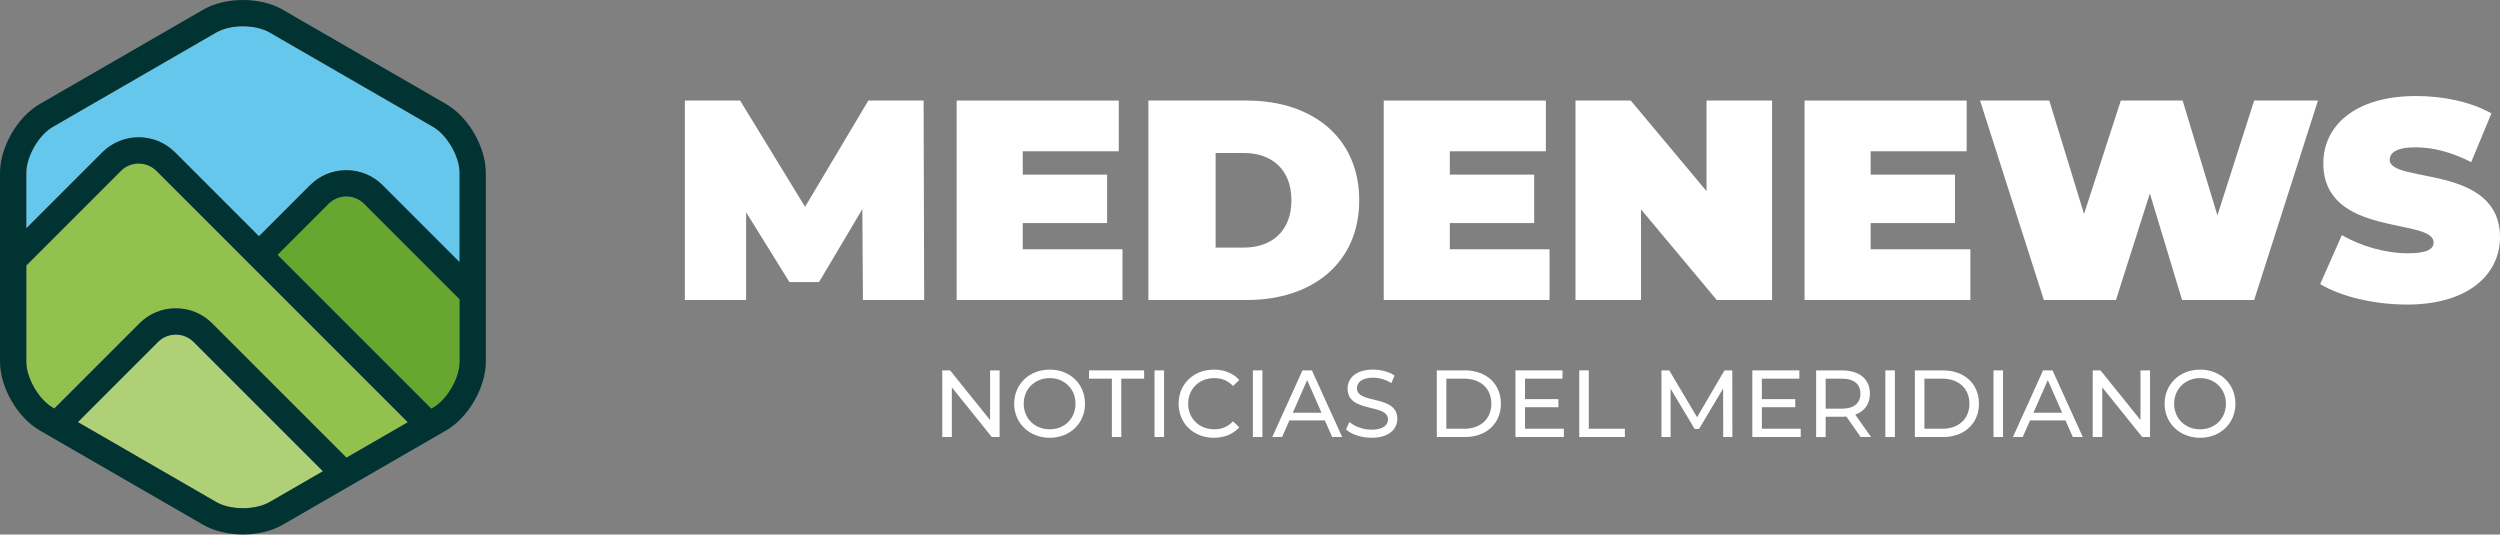 <?xml version="1.0" encoding="UTF-8"?> <svg xmlns="http://www.w3.org/2000/svg" id="Layer_1" data-name="Layer 1" viewBox="0 0 1141.12 243.98"><rect x="0" y="0" width="1141.12" height="243.98" fill="#808080" stroke="none"/><defs><style> .cls-1 { fill: #b0d078; } .cls-1, .cls-2, .cls-3, .cls-4, .cls-5, .cls-6 { stroke-width: 0px; } .cls-2 { fill: #66c7ec; } .cls-3 { fill: #92c24d; } .cls-4 { fill: #fff; } .cls-5 { fill: #023333; } .cls-6 { fill: #68a72f; } </style></defs><g><path class="cls-4" d="M393.88,136.94l-.26-41.49-19.77,33.29h-13.52l-19.77-31.86v40.06h-27.96V45.9h25.23l29.65,48.51,28.87-48.51h25.23l.26,91.04h-27.96Z"></path><path class="cls-4" d="M512.35,113.79v23.15h-75.69V45.9h74v23.15h-43.83v10.66h38.5v22.11h-38.5v11.96h45.52Z"></path><path class="cls-4" d="M524.18,45.9h44.87c30.43,0,51.37,17.3,51.37,45.52s-20.94,45.52-51.37,45.52h-44.87V45.9ZM567.75,113.01c12.88,0,21.72-7.67,21.72-21.59s-8.84-21.59-21.72-21.59h-12.88v43.18h12.88Z"></path><path class="cls-4" d="M707.29,113.79v23.15h-75.69V45.9h74v23.15h-43.83v10.66h38.5v22.11h-38.5v11.96h45.52Z"></path><path class="cls-4" d="M808.86,45.9v91.04h-25.23l-34.59-41.36v41.36h-29.91V45.9h25.23l34.59,41.36v-41.36h29.91Z"></path><path class="cls-4" d="M899.37,113.79v23.15h-75.69V45.9h74v23.15h-43.83v10.66h38.5v22.11h-38.5v11.96h45.52Z"></path><path class="cls-4" d="M1058.03,45.9l-29.13,91.04h-32.9l-14.7-48.64-15.48,48.64h-32.9l-29.13-91.04h31.6l15.87,51.76,16.78-51.76h28.22l15.87,52.41,16.78-52.41h29.13Z"></path><path class="cls-4" d="M1059.06,129.66l9.88-22.37c8.58,5.07,20.03,8.32,30.04,8.32,8.71,0,11.83-1.82,11.83-4.94,0-11.44-50.33-2.21-50.33-36.15,0-16.91,14.18-30.69,42.4-30.69,12.22,0,24.84,2.6,34.33,7.93l-9.23,22.24c-8.97-4.55-17.43-6.76-25.36-6.76-8.97,0-11.83,2.6-11.83,5.72,0,10.92,50.33,1.82,50.33,35.37,0,16.65-14.18,30.69-42.4,30.69-15.22,0-30.56-3.77-39.67-9.36Z"></path></g><g><path class="cls-4" d="M456.27,169.06v30.42h-3.56l-18.25-22.68v22.68h-4.35v-30.42h3.56l18.25,22.68v-22.68h4.35Z"></path><path class="cls-4" d="M462.92,184.27c0-8.91,6.87-15.56,16.21-15.56s16.12,6.61,16.12,15.56-6.87,15.56-16.12,15.56-16.21-6.65-16.21-15.56ZM490.91,184.27c0-6.74-5.04-11.69-11.78-11.69s-11.86,4.95-11.86,11.69,5.04,11.69,11.86,11.69,11.78-4.95,11.78-11.69Z"></path><path class="cls-4" d="M507.51,172.84h-10.43v-3.78h25.16v3.78h-10.43v26.64h-4.3v-26.64Z"></path><path class="cls-4" d="M526.98,169.06h4.35v30.42h-4.35v-30.42Z"></path><path class="cls-4" d="M537.97,184.27c0-9,6.87-15.56,16.12-15.56,4.69,0,8.78,1.61,11.56,4.74l-2.82,2.74c-2.35-2.48-5.21-3.61-8.56-3.61-6.87,0-11.95,4.95-11.95,11.69s5.08,11.69,11.95,11.69c3.35,0,6.21-1.17,8.56-3.65l2.82,2.74c-2.78,3.13-6.87,4.78-11.6,4.78-9.21,0-16.08-6.56-16.08-15.56Z"></path><path class="cls-4" d="M571.87,169.06h4.35v30.42h-4.35v-30.42Z"></path><path class="cls-4" d="M604.73,191.88h-16.17l-3.35,7.6h-4.48l13.78-30.42h4.3l13.82,30.42h-4.56l-3.35-7.6ZM603.21,188.4l-6.56-14.91-6.56,14.91h13.12Z"></path><path class="cls-4" d="M614.37,196l1.61-3.39c2.26,2.04,6.13,3.52,10.04,3.52,5.26,0,7.52-2.04,7.52-4.69,0-7.43-18.43-2.74-18.43-14.04,0-4.69,3.65-8.69,11.65-8.69,3.56,0,7.26.96,9.78,2.69l-1.43,3.48c-2.65-1.69-5.65-2.48-8.34-2.48-5.17,0-7.39,2.17-7.39,4.82,0,7.43,18.43,2.78,18.43,13.95,0,4.65-3.74,8.65-11.78,8.65-4.65,0-9.21-1.56-11.65-3.82Z"></path><path class="cls-4" d="M655.83,169.06h12.82c9.78,0,16.43,6.17,16.43,15.21s-6.65,15.21-16.43,15.21h-12.82v-30.42ZM668.39,195.7c7.52,0,12.34-4.61,12.34-11.43s-4.82-11.43-12.34-11.43h-8.21v22.86h8.21Z"></path><path class="cls-4" d="M713.81,195.7v3.78h-22.08v-30.42h21.47v3.78h-17.12v9.34h15.25v3.69h-15.25v9.82h17.73Z"></path><path class="cls-4" d="M720.85,169.06h4.35v26.64h16.47v3.78h-20.82v-30.42Z"></path><path class="cls-4" d="M786.56,199.48l-.04-22.16-10.99,18.47h-2l-10.99-18.34v22.03h-4.17v-30.42h3.56l12.69,21.38,12.52-21.38h3.56l.04,30.42h-4.17Z"></path><path class="cls-4" d="M821.93,195.7v3.78h-22.08v-30.42h21.47v3.78h-17.12v9.34h15.25v3.69h-15.25v9.82h17.73Z"></path><path class="cls-4" d="M849.31,199.48l-6.56-9.34c-.61.04-1.26.09-1.91.09h-7.52v9.26h-4.35v-30.42h11.86c7.91,0,12.69,4,12.69,10.6,0,4.69-2.43,8.08-6.69,9.6l7.21,10.21h-4.74ZM849.18,179.66c0-4.35-2.91-6.82-8.47-6.82h-7.39v13.69h7.39c5.56,0,8.47-2.52,8.47-6.87Z"></path><path class="cls-4" d="M860.57,169.06h4.35v30.42h-4.35v-30.42Z"></path><path class="cls-4" d="M874.04,169.06h12.82c9.78,0,16.43,6.17,16.43,15.21s-6.65,15.21-16.43,15.21h-12.82v-30.42ZM886.6,195.7c7.52,0,12.34-4.61,12.34-11.43s-4.82-11.43-12.34-11.43h-8.21v22.86h8.21Z"></path><path class="cls-4" d="M909.93,169.06h4.35v30.42h-4.35v-30.42Z"></path><path class="cls-4" d="M942.79,191.88h-16.17l-3.35,7.6h-4.48l13.78-30.42h4.3l13.82,30.42h-4.56l-3.35-7.6ZM941.27,188.4l-6.56-14.91-6.56,14.91h13.12Z"></path><path class="cls-4" d="M981.38,169.06v30.42h-3.56l-18.25-22.68v22.68h-4.35v-30.42h3.56l18.25,22.68v-22.68h4.35Z"></path><path class="cls-4" d="M988.03,184.27c0-8.91,6.87-15.56,16.21-15.56s16.12,6.61,16.12,15.56-6.87,15.56-16.12,15.56-16.21-6.65-16.21-15.56ZM1016.02,184.27c0-6.74-5.04-11.69-11.78-11.69s-11.86,4.95-11.86,11.69,5.04,11.69,11.86,11.69,11.78-4.95,11.78-11.69Z"></path></g><g><path class="cls-2" d="M24.11,57.9L98.77,14.79c3.08-1.78,7.49-2.8,12.11-2.8s9.04,1.02,12.12,2.8l74.66,43.1c6.45,3.73,12.11,13.53,12.11,20.98v40.77l-35.11-35.11c-4.42-4.41-10.31-6.85-16.58-6.85s-12.17,2.43-16.58,6.85l-23.3,23.3-38.32-38.32c-9.14-9.14-24.02-9.14-33.17,0L12,104.23v-25.34c0-7.45,5.66-17.26,12.11-20.98Z"></path><path class="cls-3" d="M12,165.09v-43.9l43.19-43.19c4.47-4.46,11.73-4.47,16.2,0l114.74,114.73-27.98,16.15-61.31-61.31c-4.41-4.42-10.31-6.85-16.58-6.85s-12.17,2.43-16.58,6.85l-38.88,38.88-.67-.39c-6.45-3.73-12.11-13.53-12.11-20.98Z"></path><path class="cls-1" d="M123,229.18c-3.08,1.78-7.49,2.8-12.12,2.8s-9.04-1.02-12.11-2.8l-63.23-36.51,36.61-36.61c2.15-2.15,5.03-3.33,8.1-3.33s5.95,1.18,8.1,3.33l59.04,59.04-24.38,14.08Z"></path><path class="cls-6" d="M197.66,186.08l-.78.45-70.2-70.2,23.3-23.3c4.47-4.47,11.73-4.47,16.2,0l43.6,43.6v28.47c0,7.45-5.66,17.26-12.11,20.98Z"></path><path class="cls-5" d="M203.66,47.51L129,4.4c-4.92-2.84-11.35-4.4-18.11-4.4s-13.2,1.56-18.11,4.4L18.11,47.51C7.96,53.37,0,67.15,0,78.88v86.21c0,11.73,7.96,25.51,18.11,31.37l74.66,43.1c4.92,2.84,11.35,4.4,18.11,4.4s13.2-1.57,18.11-4.4l74.66-43.1c10.16-5.86,18.11-19.65,18.11-31.37v-86.21c0-11.73-7.96-25.51-18.11-31.37ZM123,229.18c-3.08,1.78-7.49,2.8-12.12,2.8s-9.04-1.02-12.11-2.8l-63.23-36.51,36.61-36.61c2.15-2.15,5.03-3.33,8.1-3.33s5.95,1.18,8.1,3.33l59.04,59.04-24.38,14.08ZM158.14,208.89l-61.31-61.31c-4.41-4.42-10.31-6.85-16.58-6.85s-12.17,2.43-16.58,6.85l-38.88,38.88-.67-.39c-6.45-3.73-12.11-13.53-12.11-20.98v-43.9l43.19-43.19c4.47-4.46,11.73-4.47,16.2,0l114.74,114.73-27.98,16.15ZM209.78,165.09c0,7.45-5.66,17.26-12.11,20.98l-.78.45-70.2-70.2,23.3-23.3c4.47-4.47,11.73-4.47,16.2,0l43.6,43.6v28.47ZM209.78,119.65l-35.11-35.11c-4.42-4.41-10.31-6.85-16.58-6.85s-12.17,2.43-16.58,6.85l-23.3,23.3-38.32-38.32c-9.14-9.14-24.02-9.14-33.17,0L12,104.23v-25.34c0-7.45,5.66-17.26,12.11-20.98L98.77,14.79c3.08-1.78,7.49-2.8,12.11-2.8s9.04,1.02,12.12,2.8l74.66,43.1c6.45,3.73,12.11,13.53,12.11,20.98v40.77Z"></path></g></svg> 